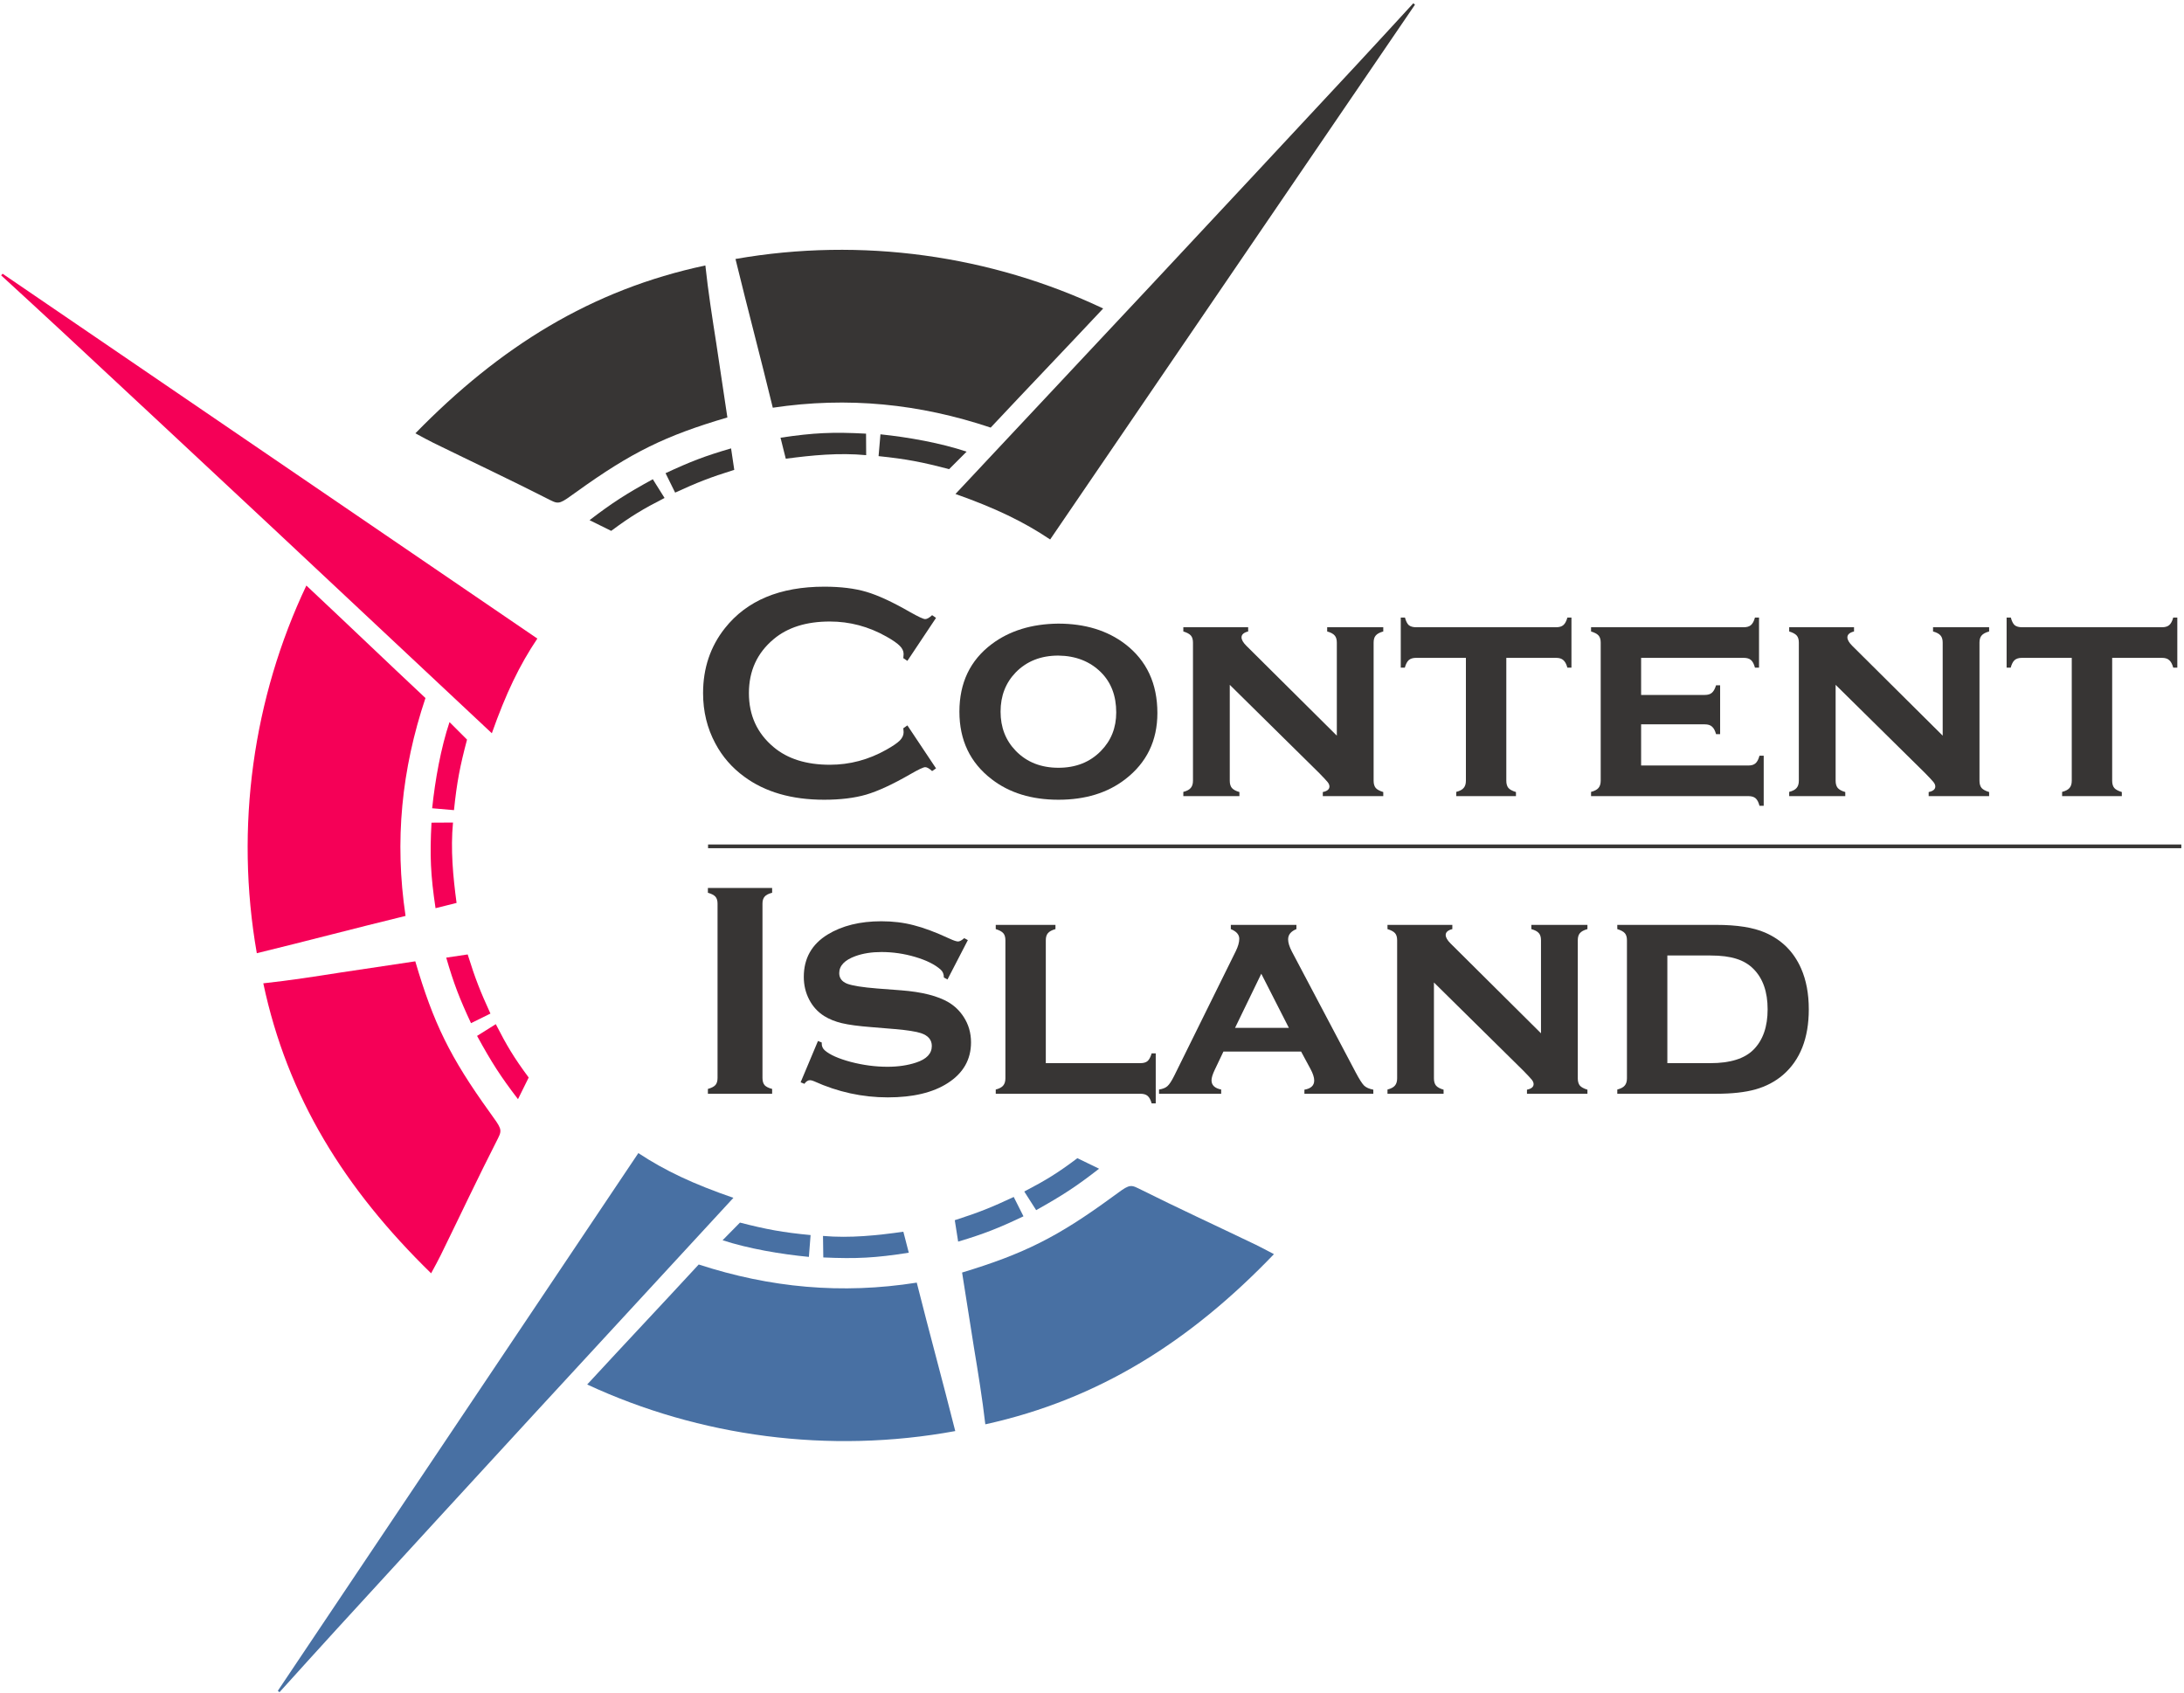 <svg width="587" height="455" viewBox="0 0 587 455" fill="none" xmlns="http://www.w3.org/2000/svg">
<path d="M380.304 1.261C380.156 1.133 380.01 1.009 379.862 0.879C374.718 6.464 369.601 12.071 364.426 17.625C346.369 37.014 328.324 56.41 310.219 75.758C292.205 95.007 274.817 113.522 256.802 132.772C267.544 136.571 275.098 140.199 282.253 145L380.304 1.261Z" fill="#373534"/>
<path d="M207.705 109.586C227.903 106.564 247.129 108.523 266.266 114.931C276.278 104.245 286.041 94.082 296.502 82.918C266.417 68.651 231.639 63.647 197.679 69.609C201.006 83.258 204.372 95.889 207.705 109.586Z" fill="#373534"/>
<path d="M111.646 116.467C113.034 117.245 115.684 118.634 116.49 119.031C127.542 124.45 136.981 128.861 147.951 134.447C150.306 135.646 150.667 135.283 154.962 132.19C169.713 121.568 178.839 117.096 195.5 112.202L192.498 92.162C191.425 85.315 190.346 78.442 189.584 71.352C158.964 77.844 134.349 93.201 111.646 116.467Z" fill="#373534"/>
<path d="M211.198 123.296C218.238 122.355 225.528 121.647 232.804 122.338L232.77 116.557C223.86 116.086 218.796 116.299 209.785 117.645C210.287 119.77 210.877 121.936 211.198 123.296Z" fill="#373534"/>
<path d="M259.801 121.396C252.852 119.07 244.21 117.524 236.642 116.735L236.137 122.599C243.681 123.375 247.964 124.218 255.094 126.103L259.801 121.396Z" fill="#373534"/>
<path d="M178.882 127.181C185.574 124.072 189.417 122.573 196.494 120.518L197.351 126.285C190.778 128.333 187.337 129.709 181.459 132.404L178.882 127.181Z" fill="#373534"/>
<path d="M175.458 128.81L178.615 133.841C172.757 136.845 169.592 138.738 164.27 142.685L158.457 139.81C164.527 135.159 168.256 132.756 175.458 128.81Z" fill="#373534"/>
<path d="M0.693 73.57C0.565 73.718 0.441 73.864 0.311 74.013C5.895 79.157 11.502 84.275 17.056 89.45C36.443 107.508 55.838 125.555 75.183 143.662C94.431 161.678 112.944 179.068 132.193 197.084C135.993 186.343 139.621 178.789 144.423 171.634L0.693 73.57Z" fill="#F50057"/>
<path d="M109.002 246.18C105.982 225.981 107.943 206.755 114.352 187.619C103.667 177.605 93.505 167.842 82.342 157.38C68.073 187.464 63.066 222.241 69.024 256.202C82.674 252.876 95.305 249.511 109.002 246.18Z" fill="#F50057"/>
<path d="M115.874 342.239C116.653 340.851 118.042 338.201 118.439 337.395C123.858 326.344 128.271 316.905 133.858 305.935C135.057 303.58 134.694 303.219 131.602 298.925C120.981 284.173 116.51 275.046 111.617 258.385L91.576 261.385C84.73 262.457 77.856 263.535 70.767 264.297C77.256 294.917 92.611 319.534 115.874 342.239Z" fill="#F50057"/>
<path d="M122.713 242.687C121.772 235.648 121.064 228.357 121.756 221.082L115.975 221.115C115.503 230.025 115.716 235.089 117.062 244.1C119.186 243.598 121.353 243.009 122.713 242.687Z" fill="#F50057"/>
<path d="M120.817 194.084C118.49 201.033 116.944 209.675 116.154 217.243L122.018 217.748C122.794 210.205 123.638 205.922 125.524 198.792L120.817 194.084Z" fill="#F50057"/>
<path d="M126.594 275.004C123.486 268.312 121.987 264.469 119.933 257.392L125.7 256.535C127.747 263.108 129.123 266.549 131.817 272.428L126.594 275.004Z" fill="#F50057"/>
<path d="M128.223 278.428L133.255 275.272C136.258 281.13 138.151 284.295 142.098 289.617L139.222 295.43C134.572 289.36 132.169 285.63 128.223 278.428Z" fill="#F50057"/>
<path d="M74.676 454.449C74.825 454.575 74.972 454.699 75.121 454.827C80.22 449.201 85.292 443.554 90.423 437.958C108.323 418.425 126.212 398.884 144.161 379.392C162.02 359.999 179.259 341.346 197.119 321.952C186.347 318.238 178.764 314.671 171.57 309.929L74.676 454.449Z" fill="#4870A3"/>
<path d="M246.401 344.743C226.227 347.927 206.986 346.122 187.798 339.868C177.872 350.634 168.191 360.875 157.82 372.123C188.019 386.147 222.836 390.872 256.747 384.639C253.311 371.016 249.843 358.412 246.401 344.743Z" fill="#4870A3"/>
<path d="M342.401 337.092C341.007 336.325 338.346 334.957 337.537 334.567C326.442 329.237 316.967 324.901 305.953 319.404C303.588 318.223 303.23 318.59 298.961 321.716C284.296 332.457 275.205 337.002 258.584 342.03L261.747 362.045C262.874 368.882 264.008 375.747 264.828 382.83C295.394 376.093 319.885 360.539 342.401 337.092Z" fill="#4870A3"/>
<path d="M242.797 331.061C235.766 332.059 228.481 332.826 221.2 332.193L221.28 337.974C230.194 338.373 235.256 338.119 244.256 336.701C243.736 334.58 243.13 332.419 242.797 331.061Z" fill="#4870A3"/>
<path d="M194.211 333.352C201.179 335.621 209.833 337.098 217.407 337.826L217.865 331.959C210.315 331.243 206.025 330.434 198.881 328.607L194.211 333.352Z" fill="#4870A3"/>
<path d="M275.081 326.917C268.415 330.08 264.584 331.61 257.524 333.721L256.62 327.962C263.176 325.861 266.607 324.458 272.463 321.716L275.081 326.917Z" fill="#4870A3"/>
<path d="M278.492 325.261L275.295 320.255C281.129 317.205 284.279 315.286 289.569 311.296L295.404 314.125C289.372 318.824 285.662 321.257 278.492 325.261Z" fill="#4870A3"/>
<path d="M243.881 194.972L251.581 206.522L250.528 207.252C249.771 206.549 249.15 206.198 248.663 206.198C248.177 206.198 246.813 206.846 244.57 208.143C239.923 210.818 236.005 212.628 232.817 213.574C229.656 214.493 225.887 214.952 221.51 214.952C212.783 214.952 205.623 212.885 200.031 208.751C196.734 206.347 194.141 203.361 192.249 199.795C190.061 195.715 188.967 191.216 188.967 186.299C188.967 179.599 190.925 173.776 194.843 168.832C200.733 161.402 209.635 157.687 221.551 157.687C225.927 157.687 229.683 158.146 232.817 159.065C235.951 159.983 239.869 161.794 244.57 164.495C246.813 165.765 248.177 166.4 248.663 166.4C249.15 166.4 249.771 166.049 250.528 165.346L251.581 166.076L243.881 177.626L242.787 176.897C242.841 176.464 242.868 176.1 242.868 175.802C242.868 175.019 242.53 174.289 241.855 173.614C241.179 172.912 239.977 172.074 238.248 171.101C233.466 168.399 228.4 167.049 223.05 167.049C216.728 167.049 211.689 168.629 207.933 171.79C203.502 175.492 201.287 180.328 201.287 186.299C201.287 192.27 203.502 197.106 207.933 200.808C211.689 203.969 216.728 205.55 223.05 205.55C228.4 205.55 233.466 204.199 238.248 201.497C239.977 200.524 241.179 199.7 241.855 199.025C242.53 198.322 242.868 197.579 242.868 196.796C242.868 196.498 242.841 196.147 242.787 195.742L243.881 194.972Z" fill="#373534"/>
<path d="M284.408 167.616C291.622 167.616 297.634 169.453 302.443 173.128C308.198 177.559 311.075 183.732 311.075 191.649C311.075 199.079 308.198 205.009 302.443 209.44C297.688 213.115 291.703 214.952 284.49 214.952C277.276 214.952 271.291 213.115 266.536 209.44C260.754 205.009 257.863 198.957 257.863 191.284C257.863 183.53 260.754 177.478 266.536 173.128C271.318 169.534 277.276 167.697 284.408 167.616ZM284.449 176.208C279.775 176.208 275.965 177.707 273.02 180.706C270.291 183.516 268.927 187.042 268.927 191.284C268.927 195.499 270.291 199.011 273.02 201.821C275.965 204.847 279.788 206.36 284.49 206.36C289.164 206.36 292.973 204.847 295.918 201.821C298.647 199.038 300.011 195.593 300.011 191.487C300.011 187.029 298.647 183.435 295.918 180.706C292.946 177.761 289.123 176.262 284.449 176.208Z" fill="#373534"/>
<path d="M330.529 184.07V209.845C330.529 210.683 330.718 211.331 331.096 211.791C331.501 212.25 332.177 212.615 333.122 212.885V213.979H318.046V212.844C318.992 212.601 319.654 212.25 320.032 211.791C320.437 211.331 320.64 210.683 320.64 209.845V172.722C320.64 171.885 320.451 171.25 320.073 170.818C319.694 170.385 319.019 170.021 318.046 169.723V168.589H335.473V169.723C334.284 170.021 333.69 170.547 333.69 171.304C333.69 171.952 334.122 172.709 334.987 173.573L359.303 197.728V172.722C359.303 171.885 359.114 171.25 358.736 170.818C358.357 170.358 357.682 169.994 356.709 169.723V168.589H371.785V169.723C370.813 169.994 370.137 170.358 369.759 170.818C369.381 171.25 369.192 171.885 369.192 172.722V209.845C369.192 210.683 369.381 211.331 369.759 211.791C370.137 212.223 370.813 212.588 371.785 212.885V213.979H355.534V212.885C356.723 212.642 357.317 212.142 357.317 211.385C357.317 211.007 357.155 210.615 356.831 210.21C356.507 209.805 355.764 209.008 354.602 207.819L330.529 184.07Z" fill="#373534"/>
<path d="M404.856 176.816V209.845C404.856 210.683 405.045 211.331 405.423 211.791C405.801 212.223 406.477 212.588 407.449 212.885V213.979H391.401V212.844C392.346 212.601 393.008 212.25 393.386 211.791C393.792 211.331 393.994 210.683 393.994 209.845V176.816H380.62C379.756 176.816 379.094 177.018 378.635 177.424C378.202 177.802 377.851 178.477 377.581 179.45H376.487V165.995H377.621C377.865 166.94 378.202 167.616 378.635 168.021C379.094 168.399 379.756 168.589 380.62 168.589H418.23C419.094 168.589 419.743 168.399 420.175 168.021C420.634 167.643 420.999 166.967 421.269 165.995H422.364V179.45H421.269C420.999 178.477 420.634 177.802 420.175 177.424C419.743 177.018 419.094 176.816 418.23 176.816H404.856Z" fill="#373534"/>
<path d="M441.087 194.688V205.752H469.902C470.74 205.752 471.375 205.563 471.807 205.185C472.266 204.807 472.631 204.118 472.901 203.118H474.036V216.573H472.901C472.658 215.627 472.307 214.952 471.847 214.547C471.388 214.168 470.74 213.979 469.902 213.979H427.632V212.844C428.578 212.601 429.24 212.25 429.618 211.791C430.023 211.331 430.226 210.683 430.226 209.845V172.722C430.226 171.885 430.037 171.25 429.658 170.818C429.28 170.385 428.605 170.021 427.632 169.723V168.589H468.646C469.51 168.589 470.159 168.399 470.591 168.021C471.05 167.643 471.415 166.967 471.685 165.995H472.78V179.45H471.685C471.415 178.45 471.05 177.761 470.591 177.383C470.159 177.005 469.51 176.816 468.646 176.816H441.087V186.785H458.19C459.027 186.785 459.662 186.596 460.094 186.218C460.554 185.84 460.932 185.164 461.229 184.192H462.323V197.322H461.229C460.959 196.35 460.594 195.674 460.135 195.296C459.703 194.891 459.054 194.688 458.19 194.688H441.087Z" fill="#373534"/>
<path d="M493.367 184.07V209.845C493.367 210.683 493.557 211.331 493.935 211.791C494.34 212.25 495.016 212.615 495.961 212.885V213.979H480.885V212.844C481.831 212.601 482.493 212.25 482.871 211.791C483.276 211.331 483.479 210.683 483.479 209.845V172.722C483.479 171.885 483.29 171.25 482.911 170.818C482.533 170.385 481.858 170.021 480.885 169.723V168.589H498.312V169.723C497.123 170.021 496.529 170.547 496.529 171.304C496.529 171.952 496.961 172.709 497.825 173.573L522.142 197.728V172.722C522.142 171.885 521.953 171.25 521.574 170.818C521.196 170.358 520.521 169.994 519.548 169.723V168.589H534.624V169.723C533.652 169.994 532.976 170.358 532.598 170.818C532.22 171.25 532.031 171.885 532.031 172.722V209.845C532.031 210.683 532.22 211.331 532.598 211.791C532.976 212.223 533.652 212.588 534.624 212.885V213.979H518.373V212.885C519.562 212.642 520.156 212.142 520.156 211.385C520.156 211.007 519.994 210.615 519.67 210.21C519.345 209.805 518.602 209.008 517.441 207.819L493.367 184.07Z" fill="#373534"/>
<path d="M567.695 176.816V209.845C567.695 210.683 567.884 211.331 568.262 211.791C568.64 212.223 569.316 212.588 570.288 212.885V213.979H554.24V212.844C555.185 212.601 555.847 212.25 556.225 211.791C556.631 211.331 556.833 210.683 556.833 209.845V176.816H543.459C542.595 176.816 541.933 177.018 541.473 177.424C541.041 177.802 540.69 178.477 540.42 179.45H539.325V165.995H540.46C540.703 166.94 541.041 167.616 541.473 168.021C541.933 168.399 542.595 168.589 543.459 168.589H581.069C581.933 168.589 582.582 168.399 583.014 168.021C583.473 167.643 583.838 166.967 584.108 165.995H585.202V179.45H584.108C583.838 178.477 583.473 177.802 583.014 177.424C582.582 177.018 581.933 176.816 581.069 176.816H567.695Z" fill="#373534"/>
<path d="M192.857 289.724V242.874C192.857 242.064 192.668 241.442 192.29 241.01C191.912 240.578 191.236 240.226 190.263 239.956V238.659H207.528V239.956C206.555 240.199 205.88 240.551 205.502 241.01C205.123 241.442 204.934 242.064 204.934 242.874V289.724C204.934 290.561 205.123 291.21 205.502 291.669C205.907 292.101 206.582 292.439 207.528 292.682V293.979H190.263V292.682C191.236 292.412 191.912 292.061 192.29 291.629C192.668 291.196 192.857 290.561 192.857 289.724Z" fill="#373534"/>
<path d="M260.133 252.682L254.661 263.259L253.689 262.733C253.689 261.841 253.405 261.139 252.838 260.625C251.298 259.247 249.028 258.113 246.029 257.221C243.03 256.329 239.99 255.884 236.91 255.884C234.29 255.884 231.966 256.248 229.94 256.978C227.022 258.031 225.563 259.558 225.563 261.557C225.563 262.881 226.265 263.827 227.67 264.394C229.075 264.935 231.79 265.367 235.816 265.691L242.219 266.177C247.812 266.61 252.068 267.69 254.986 269.42C256.607 270.392 257.944 271.689 258.998 273.31C260.322 275.337 260.984 277.62 260.984 280.159C260.984 284.78 258.903 288.427 254.742 291.102C250.771 293.669 245.394 294.952 238.613 294.952C231.777 294.952 225.171 293.506 218.795 290.615C218.362 290.426 217.998 290.332 217.7 290.332C217.16 290.332 216.66 290.656 216.201 291.304L215.188 290.899L219.848 279.795L220.862 280.2C220.862 280.362 220.862 280.47 220.862 280.524C220.862 281.227 221.132 281.821 221.672 282.307C223.023 283.496 225.36 284.536 228.683 285.428C232.007 286.293 235.289 286.725 238.531 286.725C241.395 286.725 243.962 286.347 246.232 285.59C249.042 284.671 250.447 283.185 250.447 281.132C250.447 279.484 249.474 278.336 247.529 277.687C246.232 277.255 243.895 276.89 240.517 276.593L234.155 276.066C230.723 275.796 228.102 275.445 226.292 275.012C224.482 274.58 222.901 273.945 221.551 273.108C219.821 272.027 218.47 270.554 217.498 268.69C216.525 266.826 216.039 264.786 216.039 262.571C216.039 257.599 218.173 253.803 222.442 251.182C226.333 248.805 231.142 247.616 236.87 247.616C239.977 247.616 242.868 247.967 245.543 248.67C248.245 249.345 251.46 250.547 255.188 252.277C256.296 252.79 257.066 253.047 257.498 253.047C257.931 253.047 258.484 252.749 259.16 252.155L260.133 252.682Z" fill="#373534"/>
<path d="M281.085 285.752H306.496C307.36 285.752 308.009 285.563 308.441 285.185C308.873 284.807 309.238 284.118 309.535 283.118H310.63V296.573H309.535C309.265 295.6 308.9 294.925 308.441 294.547C308.009 294.168 307.36 293.979 306.496 293.979H267.63V292.844C268.576 292.601 269.238 292.25 269.616 291.791C270.021 291.331 270.224 290.683 270.224 289.845V252.722C270.224 251.885 270.035 251.25 269.656 250.818C269.278 250.385 268.603 250.021 267.63 249.723V248.589H283.679V249.723C282.706 249.994 282.031 250.358 281.653 250.818C281.274 251.25 281.085 251.885 281.085 252.722V285.752Z" fill="#373534"/>
<path d="M349.698 282.632H328.826L326.476 287.576C325.908 288.765 325.625 289.697 325.625 290.372C325.625 291.669 326.489 292.493 328.219 292.844V293.979H311.521V292.844C312.548 292.682 313.304 292.372 313.791 291.912C314.304 291.453 314.899 290.548 315.574 289.197L332.15 255.64C332.771 254.37 333.082 253.263 333.082 252.317C333.082 251.209 332.325 250.345 330.812 249.723V248.589H348.442V249.723C346.956 250.318 346.213 251.236 346.213 252.479C346.213 253.371 346.55 254.465 347.226 255.762L364.409 288.305C365.355 290.089 366.098 291.25 366.638 291.791C367.179 292.304 368.003 292.669 369.111 292.885V293.979H350.59V292.885C352.346 292.588 353.224 291.764 353.224 290.413C353.224 289.575 352.886 288.535 352.211 287.292L349.698 282.632ZM346.415 276.269L338.999 261.719L331.947 276.269H346.415Z" fill="#373534"/>
<path d="M385.403 264.07V289.845C385.403 290.683 385.592 291.331 385.97 291.791C386.375 292.25 387.051 292.615 387.996 292.885V293.979H372.92V292.844C373.866 292.601 374.528 292.25 374.906 291.791C375.311 291.331 375.514 290.683 375.514 289.845V252.722C375.514 251.885 375.325 251.25 374.947 250.818C374.568 250.385 373.893 250.021 372.92 249.723V248.589H390.347V249.723C389.158 250.021 388.564 250.547 388.564 251.304C388.564 251.952 388.996 252.709 389.861 253.573L414.177 277.728V252.722C414.177 251.885 413.988 251.25 413.61 250.818C413.231 250.358 412.556 249.994 411.583 249.723V248.589H426.659V249.723C425.687 249.994 425.011 250.358 424.633 250.818C424.255 251.25 424.066 251.885 424.066 252.722V289.845C424.066 290.683 424.255 291.331 424.633 291.791C425.011 292.223 425.687 292.588 426.659 292.885V293.979H410.408V292.885C411.597 292.642 412.191 292.142 412.191 291.385C412.191 291.007 412.029 290.615 411.705 290.21C411.381 289.805 410.638 289.008 409.476 287.819L385.403 264.07Z" fill="#373534"/>
<path d="M437.278 289.845V252.722C437.278 251.885 437.088 251.25 436.71 250.818C436.332 250.385 435.656 250.021 434.684 249.723V248.589H461.31C466.849 248.589 471.212 249.278 474.401 250.655C478.886 252.601 482.114 255.816 484.087 260.301C485.465 263.435 486.154 267.096 486.154 271.284C486.154 279.038 483.844 284.915 479.223 288.913C477.143 290.697 474.684 291.993 471.847 292.804C469.038 293.587 465.525 293.979 461.31 293.979H434.684V292.844C435.629 292.601 436.291 292.25 436.67 291.791C437.075 291.331 437.278 290.683 437.278 289.845ZM448.139 285.752H459.73C465.052 285.752 468.916 284.536 471.321 282.105C473.833 279.565 475.09 275.958 475.09 271.284C475.09 266.61 473.833 263.003 471.321 260.463C470.078 259.193 468.538 258.275 466.7 257.707C464.863 257.113 462.54 256.816 459.73 256.816H448.139V285.752Z" fill="#373534"/>
<line x1="586.279" y1="227.479" x2="190.308" y2="227.479" stroke="#373534"/>
</svg>
